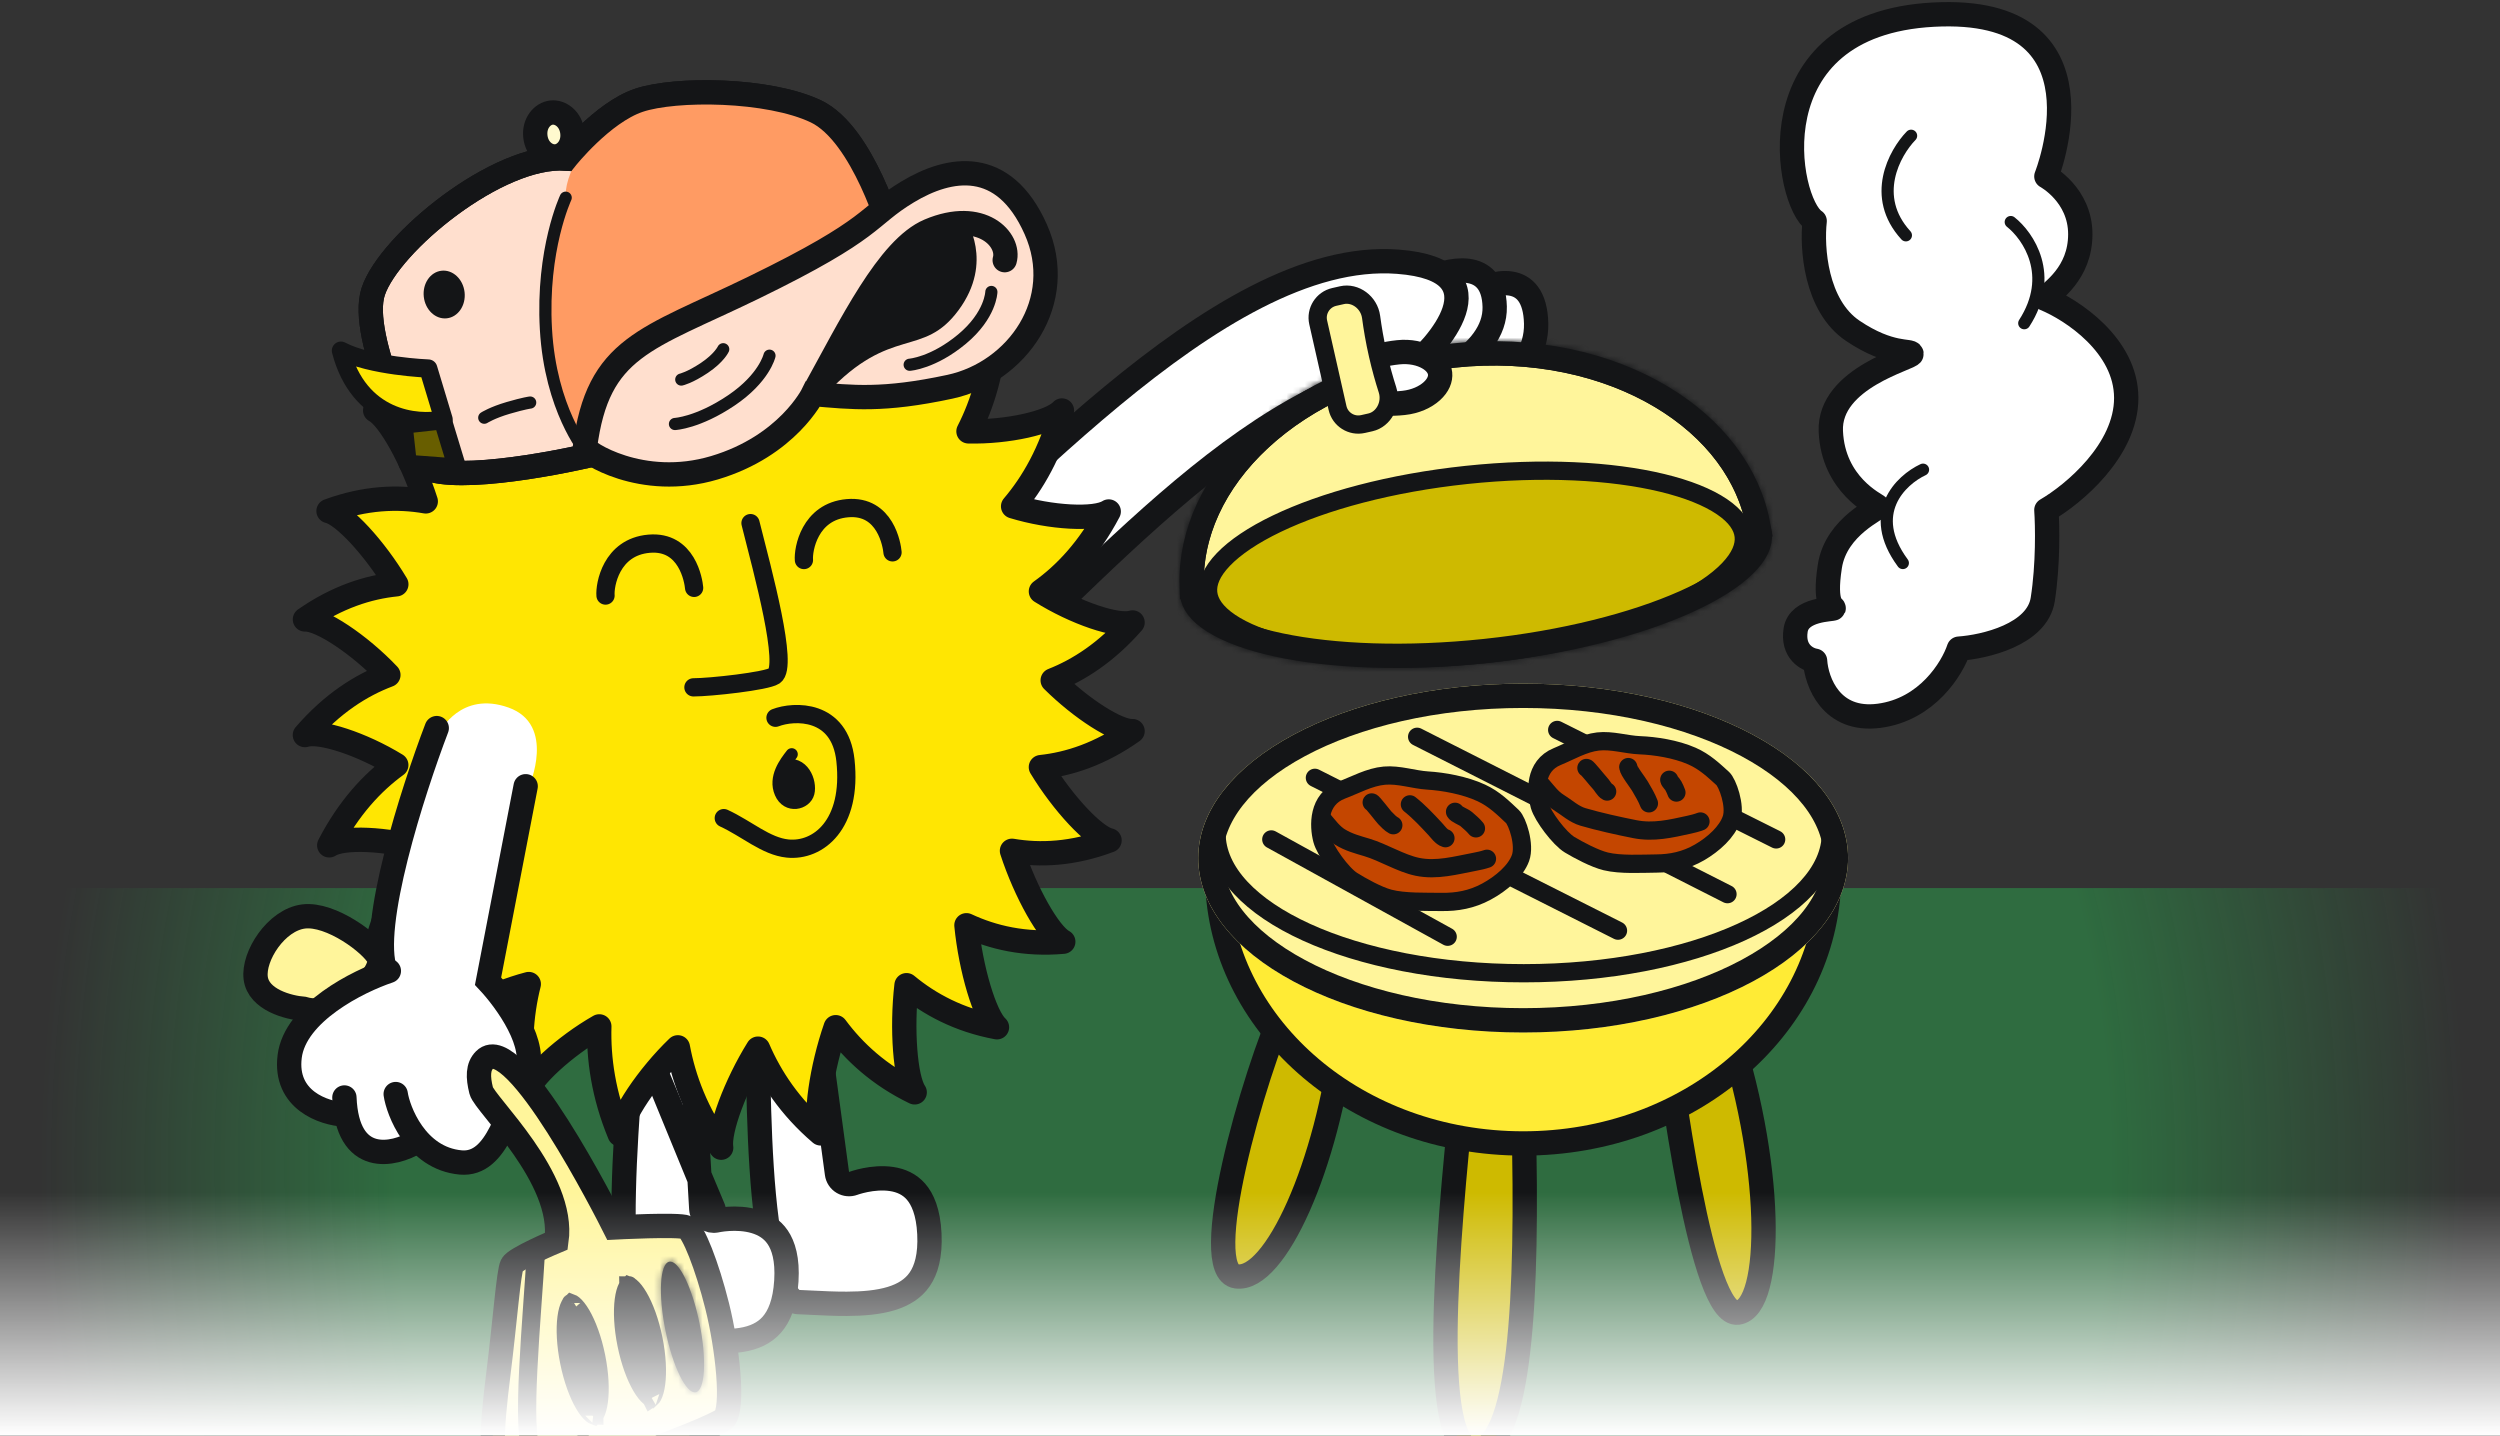 <svg width="411" height="236" viewBox="0 0 411 236" fill="none" xmlns="http://www.w3.org/2000/svg">
<rect x="0" y="0" width="411" height="236" fill="#333333" stroke="none"/>
<rect opacity="0.3" x="-190" y="146" width="792" height="91" fill="url(#paint0_radial_178_1166)"/>
<path d="M133.541 162.898L124.281 163.495C124.444 165.968 124.508 169.442 124.579 173.332C124.581 173.485 124.584 173.638 124.587 173.793C124.687 179.285 124.81 185.725 125.211 191.892C125.614 198.086 126.291 203.871 127.46 208.091C128.048 210.211 128.72 211.787 129.442 212.805C130.148 213.801 130.729 214.041 131.175 214.059C131.91 214.089 132.649 214.126 133.392 214.163C135.321 214.259 137.273 214.355 139.223 214.347C141.912 214.337 144.399 214.122 146.494 213.488C148.56 212.861 150.143 211.859 151.201 210.32C152.265 208.772 152.965 206.437 152.789 202.832C152.614 199.241 151.667 197.141 150.584 195.9C149.509 194.668 148.11 194.065 146.597 193.833C145.059 193.598 143.482 193.763 142.245 194.012C141.636 194.135 141.132 194.272 140.786 194.378C140.614 194.43 140.483 194.474 140.398 194.503C140.356 194.518 140.326 194.529 140.309 194.535L140.297 194.539L140.295 194.54L140.294 194.54C140.294 194.54 140.294 194.54 140.293 194.541C140.293 194.541 140.293 194.541 140.292 194.541C139.723 194.757 139.085 194.702 138.561 194.391C138.036 194.08 137.682 193.545 137.6 192.939L133.541 162.898Z" fill="white" stroke="#141517" stroke-width="4" stroke-linecap="round" stroke-linejoin="round"/>
<path d="M104.202 167.552L113.517 168.236L115.291 198.746C115.326 199.346 115.626 199.906 116.108 200.273C116.589 200.638 117.202 200.772 117.778 200.638C117.778 200.638 117.778 200.638 117.779 200.638C117.779 200.638 117.779 200.638 117.78 200.638L117.781 200.637M104.202 167.552L117.281 198.682L117.781 200.637M104.202 167.552C104.123 169.834 103.894 172.959 103.635 176.483C103.604 176.911 103.572 177.344 103.54 177.783C103.14 183.25 102.692 189.667 102.55 195.85C102.408 202.06 102.578 207.904 103.374 212.261C103.774 214.449 104.306 216.114 104.939 217.233C105.562 218.334 106.134 218.667 106.589 218.75C107.315 218.881 108.045 219.019 108.778 219.157C110.682 219.517 112.609 219.881 114.545 220.142C117.215 220.5 119.708 220.63 121.858 220.287C123.98 219.949 125.661 219.171 126.879 217.79C128.105 216.4 129.055 214.181 129.277 210.581C129.497 206.995 128.788 204.783 127.85 203.403C126.918 202.032 125.595 201.241 124.117 200.802C122.614 200.357 121.03 200.305 119.774 200.381C119.156 200.419 118.641 200.487 118.286 200.544C118.109 200.572 117.973 200.598 117.887 200.615C117.843 200.624 117.812 200.631 117.794 200.634L117.781 200.637M104.202 167.552L117.781 200.637" fill="white" stroke="#141517" stroke-width="4" stroke-linecap="round" stroke-linejoin="round"/>
<path d="M203.278 209.837C196.928 208.961 205.839 177.184 211.566 164.533C217.294 151.882 223.265 149.369 220.799 170.137C218.262 191.513 209.629 210.712 203.278 209.837Z" fill="#CEBA00" stroke="#141517" stroke-width="4" stroke-linecap="round"/>
<path d="M285.693 215.799C279.79 216.575 274.79 178.77 272.929 163.324C271.517 151.603 275.072 142.833 283.42 166.995C291.767 191.158 291.595 215.023 285.693 215.799Z" fill="#CEBA00" stroke="#141517" stroke-width="4" stroke-linecap="round"/>
<path d="M242.097 238.356C234.068 237.487 239.019 194.993 240.574 177.607C241.754 164.414 249.768 155.469 250.49 184.269C251.195 212.396 250.126 239.225 242.097 238.356Z" fill="#CEBA00" stroke="#141517" stroke-width="4" stroke-linecap="round"/>
<path d="M300.647 145.877C299.457 169.102 277.648 187.984 250.406 187.984C223.165 187.984 201.356 169.102 200.166 145.877H300.647Z" fill="#FFEB35" stroke="#141517" stroke-width="4" stroke-linecap="round"/>
<ellipse cx="250.406" cy="141.066" rx="53.416" ry="28.676" fill="#FFF59B"/>
<path d="M301.823 141.066C301.823 147.893 296.637 154.532 287.232 159.581C277.909 164.586 264.893 167.742 250.407 167.742C235.92 167.742 222.904 164.586 213.581 159.581C204.176 154.532 198.99 147.893 198.99 141.066C198.99 134.239 204.176 127.6 213.581 122.551C222.904 117.547 235.92 114.39 250.407 114.39C264.893 114.39 277.909 117.547 287.232 122.551C296.637 127.6 301.823 134.239 301.823 141.066Z" fill="#FFF59B" stroke="#141517" stroke-width="4" stroke-linecap="round"/>
<path d="M301 137C301 149.703 278.39 160 250.5 160C222.61 160 200 149.703 200 137" stroke="#141517" stroke-width="3" stroke-linecap="round"/>
<path d="M216.168 127.872L266 153" stroke="#141517" stroke-width="3" stroke-linecap="round"/>
<path d="M232.976 121.125L284 147" stroke="#141517" stroke-width="3" stroke-linecap="round"/>
<path d="M256 120L292 138" stroke="#141517" stroke-width="3" stroke-linecap="round"/>
<path d="M209 138L238 154" stroke="#141517" stroke-width="3" stroke-linecap="round"/>
<path d="M279.4 140.134C281.728 138.784 283.96 136.747 284.665 134.607C285.37 132.467 283.999 128.692 283.206 127.978C281.751 126.667 280.27 125.228 278.169 124.305C275.473 123.119 272.059 122.612 269.58 122.518C267.407 122.436 264.984 121.641 262.712 121.9C260.341 122.17 258.122 123.513 256.008 124.378C252.197 125.937 252.488 130.256 253.117 132.438C253.628 134.209 256.389 137.878 258.059 138.88C259.487 139.736 262.156 141.168 263.988 141.611C266.421 142.2 269.928 141.983 272.33 141.962C274.732 141.94 277.072 141.483 279.4 140.134Z" fill="#C44600" stroke="#141517" stroke-width="3" stroke-linecap="round"/>
<path d="M253.471 129.125C254.332 130.125 255.14 131.228 256.197 131.884C257.597 132.752 258.752 133.865 260.234 134.301C262.848 135.068 266.123 135.79 268.756 136.312C271.829 136.922 274.676 136.242 277.668 135.585C278.291 135.448 278.957 135.285 279.558 135.052" stroke="#141517" stroke-width="3" stroke-linecap="round"/>
<path d="M260.808 126.253C260.888 126.138 262.696 128.416 262.969 128.686C263.384 129.097 263.745 129.894 264.218 130.13" stroke="#141517" stroke-width="3" stroke-linecap="round"/>
<path d="M267.688 126.104C267.741 126.737 269.224 128.586 269.615 129.258C270.156 130.186 270.72 131.121 271.083 132.071" stroke="#141517" stroke-width="3" stroke-linecap="round"/>
<path d="M274.427 128.191C274.443 128.448 274.951 128.885 275.088 129.157C275.279 129.532 275.477 129.911 275.603 130.296" stroke="#141517" stroke-width="3" stroke-linecap="round"/>
<path d="M244.365 146.583C246.813 145.26 249.18 143.231 249.97 141.059C250.76 138.887 249.446 134.991 248.645 134.241C247.175 132.863 245.682 131.355 243.533 130.358C240.775 129.078 237.255 128.474 234.692 128.317C232.444 128.179 229.959 127.306 227.6 127.515C225.137 127.732 222.803 129.052 220.591 129.884C216.602 131.385 216.782 135.81 217.373 138.058C217.852 139.883 220.608 143.705 222.309 144.771C223.763 145.683 226.485 147.213 228.37 147.713C230.872 148.376 234.508 148.24 236.996 148.278C239.483 148.315 241.917 147.906 244.365 146.583Z" fill="#C44600" stroke="#141517" stroke-width="3" stroke-linecap="round"/>
<path d="M217.551 134.827C218.413 135.831 219.216 136.936 220.293 137.604C221.719 138.487 223.211 138.865 224.736 139.324C227.427 140.132 230.289 141.936 233.008 142.503C236.18 143.164 239.346 142.262 242.476 141.672C243.128 141.549 243.825 141.4 244.457 141.181" stroke="#141517" stroke-width="3" stroke-linecap="round"/>
<path d="M225.507 131.921C225.593 131.806 227.401 134.181 227.676 134.464C228.094 134.894 228.579 135.416 229.061 135.669" stroke="#141517" stroke-width="3" stroke-linecap="round"/>
<path d="M231.786 132.234C233.31 133.448 234.679 134.915 235.969 136.31C236.369 136.741 236.971 137.614 237.63 137.801" stroke="#141517" stroke-width="3" stroke-linecap="round"/>
<path d="M239.209 133.458C239.35 133.845 240.637 134.3 241.05 134.657C241.62 135.152 242.21 135.646 242.644 136.182" stroke="#141517" stroke-width="3" stroke-linecap="round"/>
<path d="M252.543 53.188C252.33 44.203 245.22 46.244 241.692 48.388L236.051 69.313C241.637 67.682 252.755 62.174 252.543 53.188Z" fill="white" stroke="#141517" stroke-width="4" stroke-linecap="round"/>
<path d="M245.728 50.423C245.537 42.336 237.945 44.202 234.174 46.145L228.075 65.002C234.039 63.512 245.92 58.511 245.728 50.423Z" fill="white" stroke="#141517" stroke-width="4" stroke-linecap="round"/>
<path d="M231.904 60.412C235.772 57.508 247.835 44.399 229.805 43.026C199.938 40.752 163.731 84.556 141.611 102.089L151.593 119.851C174.724 101.407 202.396 64.907 231.904 60.412Z" fill="white" stroke="#141517" stroke-width="4" stroke-linecap="round"/>
<path d="M289.303 87.86C289.448 89.228 288.79 90.936 286.741 92.934C284.713 94.912 281.564 96.922 277.43 98.804C269.181 102.56 257.432 105.622 244.153 107.028C230.874 108.435 218.744 107.902 209.892 105.958C205.455 104.983 201.954 103.678 199.557 102.169C197.136 100.644 196.134 99.112 195.989 97.744C195.844 96.375 196.503 94.667 198.551 92.669C200.579 90.691 203.728 88.682 207.863 86.799C216.111 83.043 227.86 79.982 241.139 78.575C254.418 77.169 266.548 77.701 275.4 79.646C279.838 80.621 283.338 81.926 285.735 83.435C288.157 84.96 289.158 86.492 289.303 87.86Z" stroke="#141517" stroke-width="4" stroke-linecap="round"/>
<path d="M289.077 86.438L195.912 96.306C195.649 87.575 199.712 79.136 206.913 72.367C214.663 65.081 225.968 59.827 239.007 58.446C252.046 57.065 264.201 59.834 273.305 65.334C281.764 70.445 287.505 77.846 289.077 86.438Z" fill="#FFF59B" stroke="#141517" stroke-width="4" stroke-linecap="round"/>
<path d="M286.665 88.139C286.837 89.767 286.101 91.619 284.167 93.633C282.239 95.64 279.265 97.647 275.392 99.507C267.659 103.222 256.649 106.207 244.206 107.525C231.763 108.843 220.372 108.23 212.032 106.218C207.855 105.21 204.527 103.871 202.221 102.312C199.908 100.748 198.8 99.092 198.628 97.464C198.455 95.836 199.191 93.985 201.126 91.971C203.053 89.963 206.028 87.957 209.901 86.096C217.634 82.382 228.644 79.396 241.087 78.078C253.53 76.76 264.921 77.373 273.261 79.385C277.437 80.393 280.766 81.732 283.071 83.291C285.385 84.855 286.492 86.511 286.665 88.139Z" fill="#CEBA00" stroke="#141517" stroke-width="3" stroke-linecap="round"/>
<mask id="path-31-inside-1_178_1166" fill="white">
<path fill-rule="evenodd" clip-rule="evenodd" d="M193.971 97.52C192.554 77.524 212.367 59.256 238.796 56.457C265.22 53.658 288.417 67.364 291.227 87.207C291.255 87.353 291.276 87.501 291.292 87.649C291.298 87.708 291.304 87.767 291.308 87.826C291.323 87.954 291.338 88.081 291.351 88.208L291.323 88.211C291.36 97.002 270.669 106.231 244.364 109.017C218.059 111.803 195.893 107.113 194.088 98.51L194.059 98.513C194.045 98.382 194.032 98.25 194.02 98.118C194.013 98.064 194.006 98.009 194 97.954C193.985 97.81 193.975 97.665 193.971 97.52Z"/>
</mask>
<path d="M193.971 97.52L197.97 97.412L197.968 97.324L197.961 97.237L193.971 97.52ZM291.227 87.207L287.267 87.768L287.279 87.858L287.296 87.947L291.227 87.207ZM291.308 87.826L287.319 88.12L287.325 88.211L287.336 88.301L291.308 87.826ZM291.351 88.208L291.772 92.186L295.75 91.765L295.329 87.787L291.351 88.208ZM291.323 88.211L290.902 84.234L287.308 84.614L287.323 88.228L291.323 88.211ZM194.088 98.51L198.003 97.689L197.26 94.152L193.666 94.532L194.088 98.51ZM194.059 98.513L190.081 98.935L190.503 102.912L194.48 102.491L194.059 98.513ZM194.02 98.118L198.003 97.752L197.995 97.665L197.983 97.579L194.02 98.118ZM238.375 52.479C224.384 53.961 212.001 59.548 203.236 67.593C194.473 75.637 189.168 86.325 189.981 97.803L197.961 97.237C197.357 88.719 201.25 80.275 208.646 73.487C216.041 66.699 226.78 61.752 239.218 60.435L238.375 52.479ZM295.188 86.646C293.574 75.256 286.147 65.92 275.894 59.893C265.639 53.865 252.364 50.998 238.375 52.479L239.218 60.435C251.653 59.118 263.188 61.703 271.84 66.79C280.494 71.876 286.069 79.315 287.267 87.768L295.188 86.646ZM287.296 87.947C287.304 87.988 287.31 88.029 287.314 88.071L295.27 87.228C295.243 86.972 295.205 86.719 295.158 86.467L287.296 87.947ZM287.314 88.071C287.316 88.087 287.318 88.103 287.319 88.12L295.297 87.532C295.29 87.431 295.281 87.33 295.27 87.228L287.314 88.071ZM295.329 87.787C295.313 87.642 295.297 87.497 295.28 87.352L287.336 88.301C287.349 88.41 287.362 88.52 287.373 88.63L295.329 87.787ZM291.744 92.189L291.772 92.186L290.93 84.231L290.902 84.234L291.744 92.189ZM287.323 88.228C287.325 88.797 286.972 90.024 285.001 91.827C283.09 93.575 280.107 95.43 276.098 97.21C268.113 100.755 256.789 103.679 243.942 105.039L244.785 112.995C258.243 111.569 270.418 108.485 279.345 104.522C283.792 102.547 287.62 100.273 290.4 97.731C293.12 95.244 295.339 92.021 295.323 88.195L287.323 88.228ZM243.942 105.039C231.095 106.4 219.411 105.914 210.859 104.12C206.567 103.219 203.262 102.03 201.027 100.721C198.722 99.372 198.119 98.246 198.003 97.689L190.173 99.332C190.959 103.076 193.804 105.763 196.985 107.625C200.235 109.528 204.454 110.95 209.217 111.949C218.776 113.955 231.327 114.42 244.785 112.995L243.942 105.039ZM194.48 102.491L194.509 102.488L193.666 94.532L193.638 94.536L194.48 102.491ZM190.037 98.485C190.051 98.635 190.066 98.785 190.081 98.935L198.037 98.092C198.025 97.979 198.014 97.865 198.003 97.752L190.037 98.485ZM197.983 97.579C197.981 97.564 197.98 97.548 197.978 97.533L190.022 98.376C190.032 98.47 190.044 98.564 190.057 98.658L197.983 97.579ZM197.978 97.533C197.974 97.493 197.971 97.452 197.97 97.412L189.973 97.629C189.98 97.878 189.996 98.127 190.022 98.376L197.978 97.533Z" fill="#141517" mask="url(#path-31-inside-1_178_1166)"/>
<path d="M236.752 61.395C236.848 62.303 236.453 63.35 235.39 64.312C234.328 65.274 232.702 66.032 230.75 66.239C228.497 66.478 226.817 66.365 225.709 65.855C224.817 65.444 224.069 64.68 223.866 62.76C223.663 60.84 224.234 59.936 225.02 59.347C225.997 58.616 227.615 58.154 229.868 57.916C231.821 57.709 233.569 58.11 234.809 58.828C236.05 59.546 236.656 60.487 236.752 61.395Z" fill="white" stroke="#141517" stroke-width="4" stroke-linecap="round"/>
<path fill-rule="evenodd" clip-rule="evenodd" d="M118.281 33.962C122.265 39.612 124.304 45.311 125.221 50.486C130.163 45.802 134.655 39.2 134.867 36.297C137.501 42.785 138.279 48.804 138.093 54.033C143.82 50.821 149.466 45.719 150.281 42.992C151.442 49.93 150.938 55.929 149.673 60.922C155.86 59.321 162.309 55.925 163.663 53.518C163.324 60.645 161.536 66.383 159.218 70.915C165.622 71.062 172.741 69.483 174.583 67.485C172.744 74.348 169.779 79.457 166.556 83.242C172.758 85.135 180.053 85.535 182.275 84.088C179.03 90.261 175.062 94.423 171.126 97.226C176.738 100.754 183.729 103.131 186.194 102.333C181.892 107.246 177.34 110.168 173.064 111.848C177.747 116.503 183.724 120.332 186.195 120.196C180.873 123.968 175.719 125.629 171.123 126.114C174.717 132.051 179.917 137.619 182.409 138.158C176.38 140.434 170.969 140.654 166.368 139.871C168.575 146.67 172.479 153.603 174.802 154.816C168.472 155.38 163.178 154.122 158.883 152.112C159.587 159.304 161.905 167.079 163.902 168.882C157.644 167.721 152.775 165.075 149.033 161.967C148.205 169.136 148.818 177.297 150.376 179.583C144.542 176.773 140.37 172.895 137.391 168.871C135.051 175.601 133.899 183.686 134.921 186.33C129.864 182.013 126.648 177.114 124.618 172.397C120.937 178.307 118.125 185.842 118.562 188.681C114.502 183.059 112.404 177.362 111.44 172.182C106.523 176.91 102.065 183.564 101.872 186.471C99.19 179.996 98.373 173.974 98.527 168.738C92.816 171.998 87.194 177.154 86.396 179.891C85.175 172.881 85.664 166.816 86.93 161.778C80.7 163.41 74.164 166.901 72.813 169.343C73.106 162.204 74.862 156.444 77.154 151.89C70.761 151.803 63.679 153.439 61.853 155.447C63.642 148.59 66.562 143.466 69.75 139.659C63.558 137.843 56.327 137.516 54.127 138.974C57.32 132.796 61.244 128.609 65.148 125.773C59.526 122.321 52.573 120.029 50.124 120.844C54.614 115.639 59.395 112.633 63.849 110.961C59.118 105.973 52.719 101.715 50.131 101.835C55.445 98.132 60.579 96.514 65.156 96.057C61.605 90.126 56.484 84.571 54.01 84.014C60.025 81.802 65.413 81.618 69.995 82.427C67.829 75.629 63.986 68.7 61.677 67.472C67.99 66.962 73.261 68.254 77.535 70.288C76.875 63.096 74.609 55.313 72.626 53.494C78.841 54.7 83.674 57.364 87.388 60.48C88.254 53.329 87.692 45.196 86.153 42.903C92.02 45.786 96.188 49.743 99.147 53.83C101.582 47.077 102.826 38.855 101.811 36.174C106.845 40.539 110.031 45.474 112.028 50.213C115.784 44.345 118.69 36.814 118.281 33.962Z" fill="#FFE602" stroke="#141517" stroke-width="4" stroke-linecap="round" stroke-linejoin="round"/>
<path d="M61.369 47.884C58.803 55.501 68.898 75.015 68.898 75.015L69.047 76.373C73.035 79.601 90.247 76.483 98.355 74.52L148.645 57.059L146.601 38.496C146.601 38.496 141.951 22.049 134.163 18.323C126.375 14.598 111.035 14.454 105.017 16.492C98.998 18.53 93.018 26.064 93.018 26.064C81.814 25.302 64.032 39.98 61.369 47.884Z" fill="#FFDFCE" stroke="#141517" stroke-width="4" stroke-linecap="round"/>
<path d="M90 59L94.5 71.5L97.899 73.963L140.466 39.293L145.439 33.088L140.48 24.018L135.394 18.922L128.317 16.307C125.152 14.959 116.424 13.092 106.833 16.411C97.243 19.73 92.962 28.233 93 32L91.5 36.5L89.5 47L90 59Z" fill="#FF9B63"/>
<path d="M61.369 47.884C58.803 55.501 68.898 75.015 68.898 75.015L69.047 76.373C73.035 79.601 90.247 76.483 98.355 74.52L148.645 57.059L146.601 38.496C146.601 38.496 141.951 22.049 134.163 18.323C126.375 14.598 111.035 14.454 105.017 16.492C98.998 18.53 93.018 26.064 93.018 26.064C81.814 25.302 64.032 39.98 61.369 47.884Z" stroke="#141517" stroke-width="4" stroke-linecap="round"/>
<path d="M79.611 68.672C79.611 68.672 80.926 67.828 83.562 67.056C86.199 66.285 87.162 66.178 87.162 66.178" stroke="#141517" stroke-width="2" stroke-linecap="round"/>
<path d="M96.223 74.147C96.223 74.147 90.504 67.281 89.752 54.141C89 41 93 32.5 93 32.5" stroke="#141517" stroke-width="2" stroke-linecap="round"/>
<path d="M94.098 21.773C94.339 23.964 92.941 25.545 91.453 25.709C89.964 25.873 88.255 24.634 88.014 22.444C87.772 20.253 89.171 18.671 90.659 18.507C92.147 18.343 93.857 19.582 94.098 21.773Z" fill="#FFFACE" stroke="#141517" stroke-width="4" stroke-linecap="round"/>
<path d="M117.456 76.9C105.406 80.489 96.081 74.177 96.159 73.566C98.286 56.927 106.234 55.878 123.815 47.326C144.218 37.402 142.332 35.693 149.229 31.54C156.125 27.386 164.991 25.844 170.27 37.684C175.549 49.524 167.205 61.214 156.153 63.586C145.1 65.958 140.052 65.318 133.656 64.774C133.656 64.774 129.505 73.309 117.456 76.9Z" fill="#FFDFCE"/>
<path d="M165.173 42.771C166.129 39.46 161.409 34.271 152.762 37.938C146.025 40.796 139.925 53.416 133.656 64.774M133.656 64.774C133.656 64.774 129.505 73.309 117.456 76.9C105.406 80.489 96.081 74.177 96.159 73.566C98.286 56.927 106.234 55.878 123.815 47.326C144.218 37.402 142.332 35.693 149.229 31.54C156.125 27.386 164.991 25.844 170.27 37.684C175.549 49.524 167.205 61.214 156.153 63.586C145.1 65.958 140.052 65.318 133.656 64.774Z" stroke="#141517" stroke-width="4" stroke-linecap="round"/>
<path d="M145.471 43.393L137.293 57.593L135.909 64.685C146.566 53.329 151.686 58.987 157.593 50.983C163.499 42.978 158.746 36.148 158.746 36.148L153.398 36.737L150.913 38.745L145.471 43.393Z" fill="#141517"/>
<path d="M126.503 58.474C126.503 58.474 125.654 62.182 120.198 65.85C114.742 69.517 110.963 69.704 110.963 69.704" stroke="#141517" stroke-width="2" stroke-linecap="round"/>
<path d="M162.98 47.997C162.98 47.997 162.895 51.806 158.15 55.752C153.404 59.699 149.549 59.964 149.549 59.964" stroke="#141517" stroke-width="2" stroke-linecap="round"/>
<path d="M118.898 57.413C118.898 57.413 118.245 58.838 115.824 60.466C113.402 62.094 112 62.398 112 62.398" stroke="#141517" stroke-width="2" stroke-linecap="round"/>
<path d="M70.404 60.586C70.404 60.586 60.981 60.24 56.048 57.649C58.988 68.969 68.525 69.9 72.926 68.95L70.404 60.586Z" fill="#FFE602" stroke="#141517" stroke-width="3" stroke-linejoin="round"/>
<path d="M72.787 69.088L66.326 69.8L67.037 76.261L75.153 76.876L72.787 69.088Z" fill="#685E00" stroke="#141517" stroke-width="3" stroke-linejoin="round"/>
<ellipse cx="73.024" cy="48.419" rx="3.374" ry="3.936" transform="rotate(-6.286 73.024 48.419)" fill="#141517"/>
<ellipse cx="130.49" cy="129" rx="2.5" ry="3" fill="#141517"/>
<path d="M130.156 124C129.088 125.362 127.227 127.813 128.325 130.355C129.423 132.897 132.444 132.17 132.901 130.355C133.359 128.539 132.045 124.988 128.842 125.896" stroke="#141517" stroke-width="2" stroke-linecap="round"/>
<path d="M99.549 97.909C99.403 96.228 100.437 89.93 106.711 89.386C112.985 88.842 114.016 95.525 114.113 96.646" stroke="#141517" stroke-width="3" stroke-linecap="round"/>
<path d="M132.166 92.069C132.021 90.388 133.055 84.09 139.329 83.546C145.603 83.002 146.634 89.686 146.731 90.806" stroke="#141517" stroke-width="3" stroke-linecap="round"/>
<path d="M123.382 86C125.44 94.135 129.651 109.564 127.313 111.114C125.98 111.997 116.777 113 114 113" stroke="#141517" stroke-width="3" stroke-linecap="round"/>
<path d="M127.49 118C130.545 116.824 138.073 116.533 138.99 125C140.136 135.583 134.49 140 129.49 139.5C125.916 139.143 122.735 136.219 118.99 134.5" stroke="#141517" stroke-width="3" stroke-linecap="round"/>
<path d="M308.931 117.676C301.028 118.715 298.615 112.077 298.396 108.628C297.1 108.425 294.646 107.13 295.203 103.575C295.759 100.02 301.365 100.241 301.454 100.001C301.543 99.76 299.787 99.74 300.831 93.073C301.875 86.407 309.037 83.627 308.729 83.275C308.422 82.922 301.366 79.76 300.986 70.907C300.605 62.055 314.351 58.862 314.261 58.183C314.172 57.504 310.789 58.55 304.61 54.395C298.431 50.241 297.849 40.627 298.331 36.339C293.679 33.334 288.028 3.993 317.872 2.405C347.715 0.817 336.423 29 336.423 29C336.423 29 342 32 342 38.5C342 45 337.245 47.927 336.173 49.093C340.628 50.928 349.542 56.763 349.553 65.416C349.564 74.068 340.804 81.309 336.423 83.849C336.601 86.343 336.733 92.775 335.828 98.553C334.924 104.33 326.26 106.35 322.041 106.639C320.964 109.885 316.834 116.637 308.931 117.676Z" fill="white" stroke="#141517" stroke-width="4" stroke-linecap="round" stroke-linejoin="round"/>
<path d="M314.185 22.316C311.471 25.116 307.499 32.31 313.33 38.687" stroke="#141517" stroke-width="2" stroke-linecap="round"/>
<path d="M330.566 36.504C333.429 38.762 337.882 45.249 332.787 53.137" stroke="#141517" stroke-width="2" stroke-linecap="round"/>
<path d="M316.147 77.215C312.518 78.913 306.773 84.36 312.827 92.561" stroke="#141517" stroke-width="2" stroke-linecap="round"/>
<path d="M49.908 150.668C54.406 150.106 61.153 155.166 62.278 157.415C63.403 159.665 56.28 167.724 49.908 165.85C47.471 165.662 42.486 164.388 42.036 160.789C41.586 157.19 45.41 151.23 49.908 150.668Z" fill="#FFF59B" stroke="#141517" stroke-width="4" stroke-linecap="round"/>
<path d="M62.804 156.81C62.804 156.81 66.178 130.945 72.363 120.262C72.363 120.262 75.737 113.515 83.609 116.326C91.481 119.137 86.982 129.258 86.982 129.258L80.797 161.308L81.922 162.995L85.858 168.618L86.982 174.803L84.733 181.55L81.922 188.297L79.111 191.109H74.612L68.427 188.297L65.054 189.422L58.869 188.86L57.182 184.924L54.933 183.237L49.31 180.988L47.623 174.24L49.31 169.18C51.184 167.868 55.151 164.288 54.933 164.682C54.813 164.897 59.423 161.815 61.68 159.621C62.891 158.445 62.804 156.81 62.804 156.81Z" fill="white"/>
<path d="M71.801 119.7C67.865 130.008 60.668 152.424 63.367 159.621" stroke="#141517" stroke-width="4" stroke-linecap="round"/>
<path d="M86.42 129.258L80.235 161.308C83.234 164.494 88.669 171.991 86.42 176.49C83.608 182.112 81.921 191.671 75.737 191.109C68.321 190.435 65.428 182.487 65.053 179.863" stroke="#141517" stroke-width="4" stroke-linecap="round"/>
<path d="M68.427 187.735C64.678 189.984 57.069 191.671 56.619 180.426" stroke="#141517" stroke-width="4" stroke-linecap="round"/>
<path d="M56.619 183.237C53.245 183.049 46.723 180.875 47.622 173.678C48.522 166.481 58.868 161.308 63.929 159.621" stroke="#141517" stroke-width="4" stroke-linecap="round"/>
<path d="M84.171 207.977C84.733 206.852 91.48 204.041 91.48 204.041C92.958 193.695 79.672 181.55 79.11 179.301C78.548 177.052 78.548 175.365 79.672 174.24C84.584 169.329 99.769 199.253 101.039 201.792C101.039 201.792 111.722 201.23 112.847 201.792C113.971 202.354 116.22 207.977 117.907 214.724C119.594 221.472 120.719 231.593 119.032 233.279C117.345 234.966 85.857 246.774 83.046 244.525C80.235 242.276 80.797 234.966 81.921 225.97C83.046 216.973 83.608 209.101 84.171 207.977Z" fill="#FFF59B" stroke="#141517" stroke-width="4" stroke-linecap="round"/>
<path d="M88.107 205.728C87.544 215.849 85.508 236.303 87.544 238.34C88.669 239.464 95.978 237.215 95.978 237.215" stroke="#141517" stroke-width="3" stroke-linecap="round"/>
<path d="M98.012 223.029C98.588 225.876 98.699 228.471 98.452 230.344C98.327 231.289 98.123 231.964 97.904 232.382C97.797 232.586 97.713 232.683 97.667 232.726C97.607 232.704 97.493 232.648 97.315 232.502C96.951 232.202 96.499 231.659 96.017 230.837C95.061 229.207 94.153 226.773 93.577 223.927C93.001 221.081 92.89 218.485 93.137 216.612C93.262 215.667 93.466 214.992 93.686 214.574C93.792 214.37 93.876 214.273 93.922 214.23C93.982 214.252 94.097 214.308 94.274 214.455C94.638 214.755 95.09 215.297 95.572 216.119C96.528 217.749 97.436 220.183 98.012 223.029ZM97.626 232.757C97.626 232.757 97.628 232.755 97.632 232.753C97.628 232.756 97.626 232.757 97.626 232.757ZM97.709 232.738C97.714 232.738 97.716 232.738 97.716 232.739C97.716 232.739 97.714 232.739 97.709 232.738ZM93.963 214.199C93.963 214.199 93.961 214.201 93.957 214.203C93.961 214.2 93.963 214.199 93.963 214.199ZM93.88 214.218C93.875 214.218 93.873 214.218 93.873 214.218C93.873 214.217 93.875 214.217 93.88 214.218Z" fill="#141517" stroke="#141517" stroke-width="3" stroke-linecap="round"/>
<path d="M107.431 220.134C108.007 222.98 108.117 225.576 107.87 227.449C107.746 228.393 107.541 229.069 107.322 229.487C107.215 229.691 107.132 229.788 107.085 229.831C107.026 229.809 106.911 229.752 106.734 229.606C106.369 229.306 105.918 228.763 105.436 227.942C104.479 226.312 103.572 223.878 102.995 221.032C102.419 218.185 102.309 215.59 102.556 213.717C102.68 212.772 102.885 212.097 103.104 211.678C103.211 211.475 103.294 211.378 103.341 211.335C103.4 211.356 103.515 211.413 103.692 211.559C104.057 211.859 104.508 212.402 104.99 213.224C105.947 214.853 106.854 217.287 107.431 220.134ZM107.045 229.862C107.044 229.861 107.047 229.86 107.051 229.858C107.047 229.861 107.045 229.862 107.045 229.862ZM107.128 229.843C107.132 229.843 107.135 229.843 107.135 229.843C107.135 229.843 107.133 229.843 107.128 229.843ZM103.381 211.304C103.382 211.304 103.379 211.306 103.375 211.307C103.379 211.305 103.381 211.304 103.381 211.304ZM103.298 211.323C103.294 211.323 103.291 211.323 103.291 211.322C103.291 211.322 103.293 211.322 103.298 211.323Z" fill="#141517" stroke="#141517" stroke-width="3" stroke-linecap="round"/>
<mask id="path-70-inside-2_178_1166" fill="white">
<ellipse cx="112.202" cy="218.155" rx="2.862" ry="10.952" transform="rotate(-11.445 112.202 218.155)"/>
</mask>
<ellipse cx="112.202" cy="218.155" rx="2.862" ry="10.952" transform="rotate(-11.445 112.202 218.155)" fill="#141517"/>
<path d="M112.067 218.182C112.631 220.97 112.823 223.453 112.727 225.176C112.678 226.061 112.561 226.573 112.482 226.786C112.336 227.181 112.55 226.198 113.78 225.949L114.971 231.83C116.976 231.424 117.805 229.691 118.111 228.864C118.484 227.854 118.653 226.672 118.718 225.511C118.85 223.144 118.583 220.132 117.948 216.992L112.067 218.182ZM113.78 225.949C115.011 225.7 115.589 226.522 115.302 226.215C115.146 226.05 114.84 225.623 114.45 224.827C113.691 223.277 112.902 220.916 112.338 218.127L106.457 219.318C107.093 222.458 108.019 225.337 109.061 227.466C109.572 228.51 110.188 229.533 110.924 230.319C111.528 230.962 112.966 232.236 114.971 231.83L113.78 225.949ZM112.338 218.127C111.773 215.339 111.581 212.857 111.678 211.133C111.727 210.249 111.844 209.737 111.922 209.524C112.068 209.129 111.855 210.112 110.624 210.361L109.434 204.48C107.429 204.886 106.599 206.619 106.294 207.446C105.921 208.456 105.752 209.638 105.687 210.799C105.555 213.166 105.821 216.178 106.457 219.318L112.338 218.127ZM110.624 210.361C109.394 210.61 108.815 209.788 109.103 210.095C109.258 210.26 109.565 210.686 109.955 211.482C110.714 213.032 111.502 215.394 112.067 218.182L117.948 216.992C117.312 213.851 116.386 210.973 115.343 208.844C114.832 207.8 114.216 206.776 113.48 205.991C112.877 205.348 111.439 204.074 109.434 204.48L110.624 210.361Z" fill="#141517" mask="url(#path-70-inside-2_178_1166)"/>
<path d="M216.71 53C216.284 51.115 217.467 49.241 219.352 48.815L220.624 48.527C222.793 48.037 225.09 49.706 225.41 52.114C225.651 53.929 226.006 56.042 226.528 58.333C227.021 60.5 227.572 62.434 228.099 64.078C228.848 66.414 227.475 68.944 225.294 69.437L224.076 69.712C222.19 70.138 220.316 68.955 219.89 67.07L216.71 53Z" fill="#FFF59B" stroke="#141517" stroke-width="3" stroke-linecap="round"/>
<rect x="-283" y="196" width="982" height="40" fill="url(#paint1_linear_178_1166)"/>
<defs>
<radialGradient id="paint0_radial_178_1166" cx="0" cy="0" r="1" gradientUnits="userSpaceOnUse" gradientTransform="translate(206 191.5) scale(396 450.446)">
<stop offset="0.353" stop-color="#24F05D"/>
<stop offset="0.5" stop-color="#24F05D" stop-opacity="0"/>
</radialGradient>
<linearGradient id="paint1_linear_178_1166" x1="208" y1="196" x2="208" y2="236" gradientUnits="userSpaceOnUse">
<stop stop-color="white" stop-opacity="0"/>
<stop offset="1" stop-color="white"/>
</linearGradient>
</defs>
</svg>
